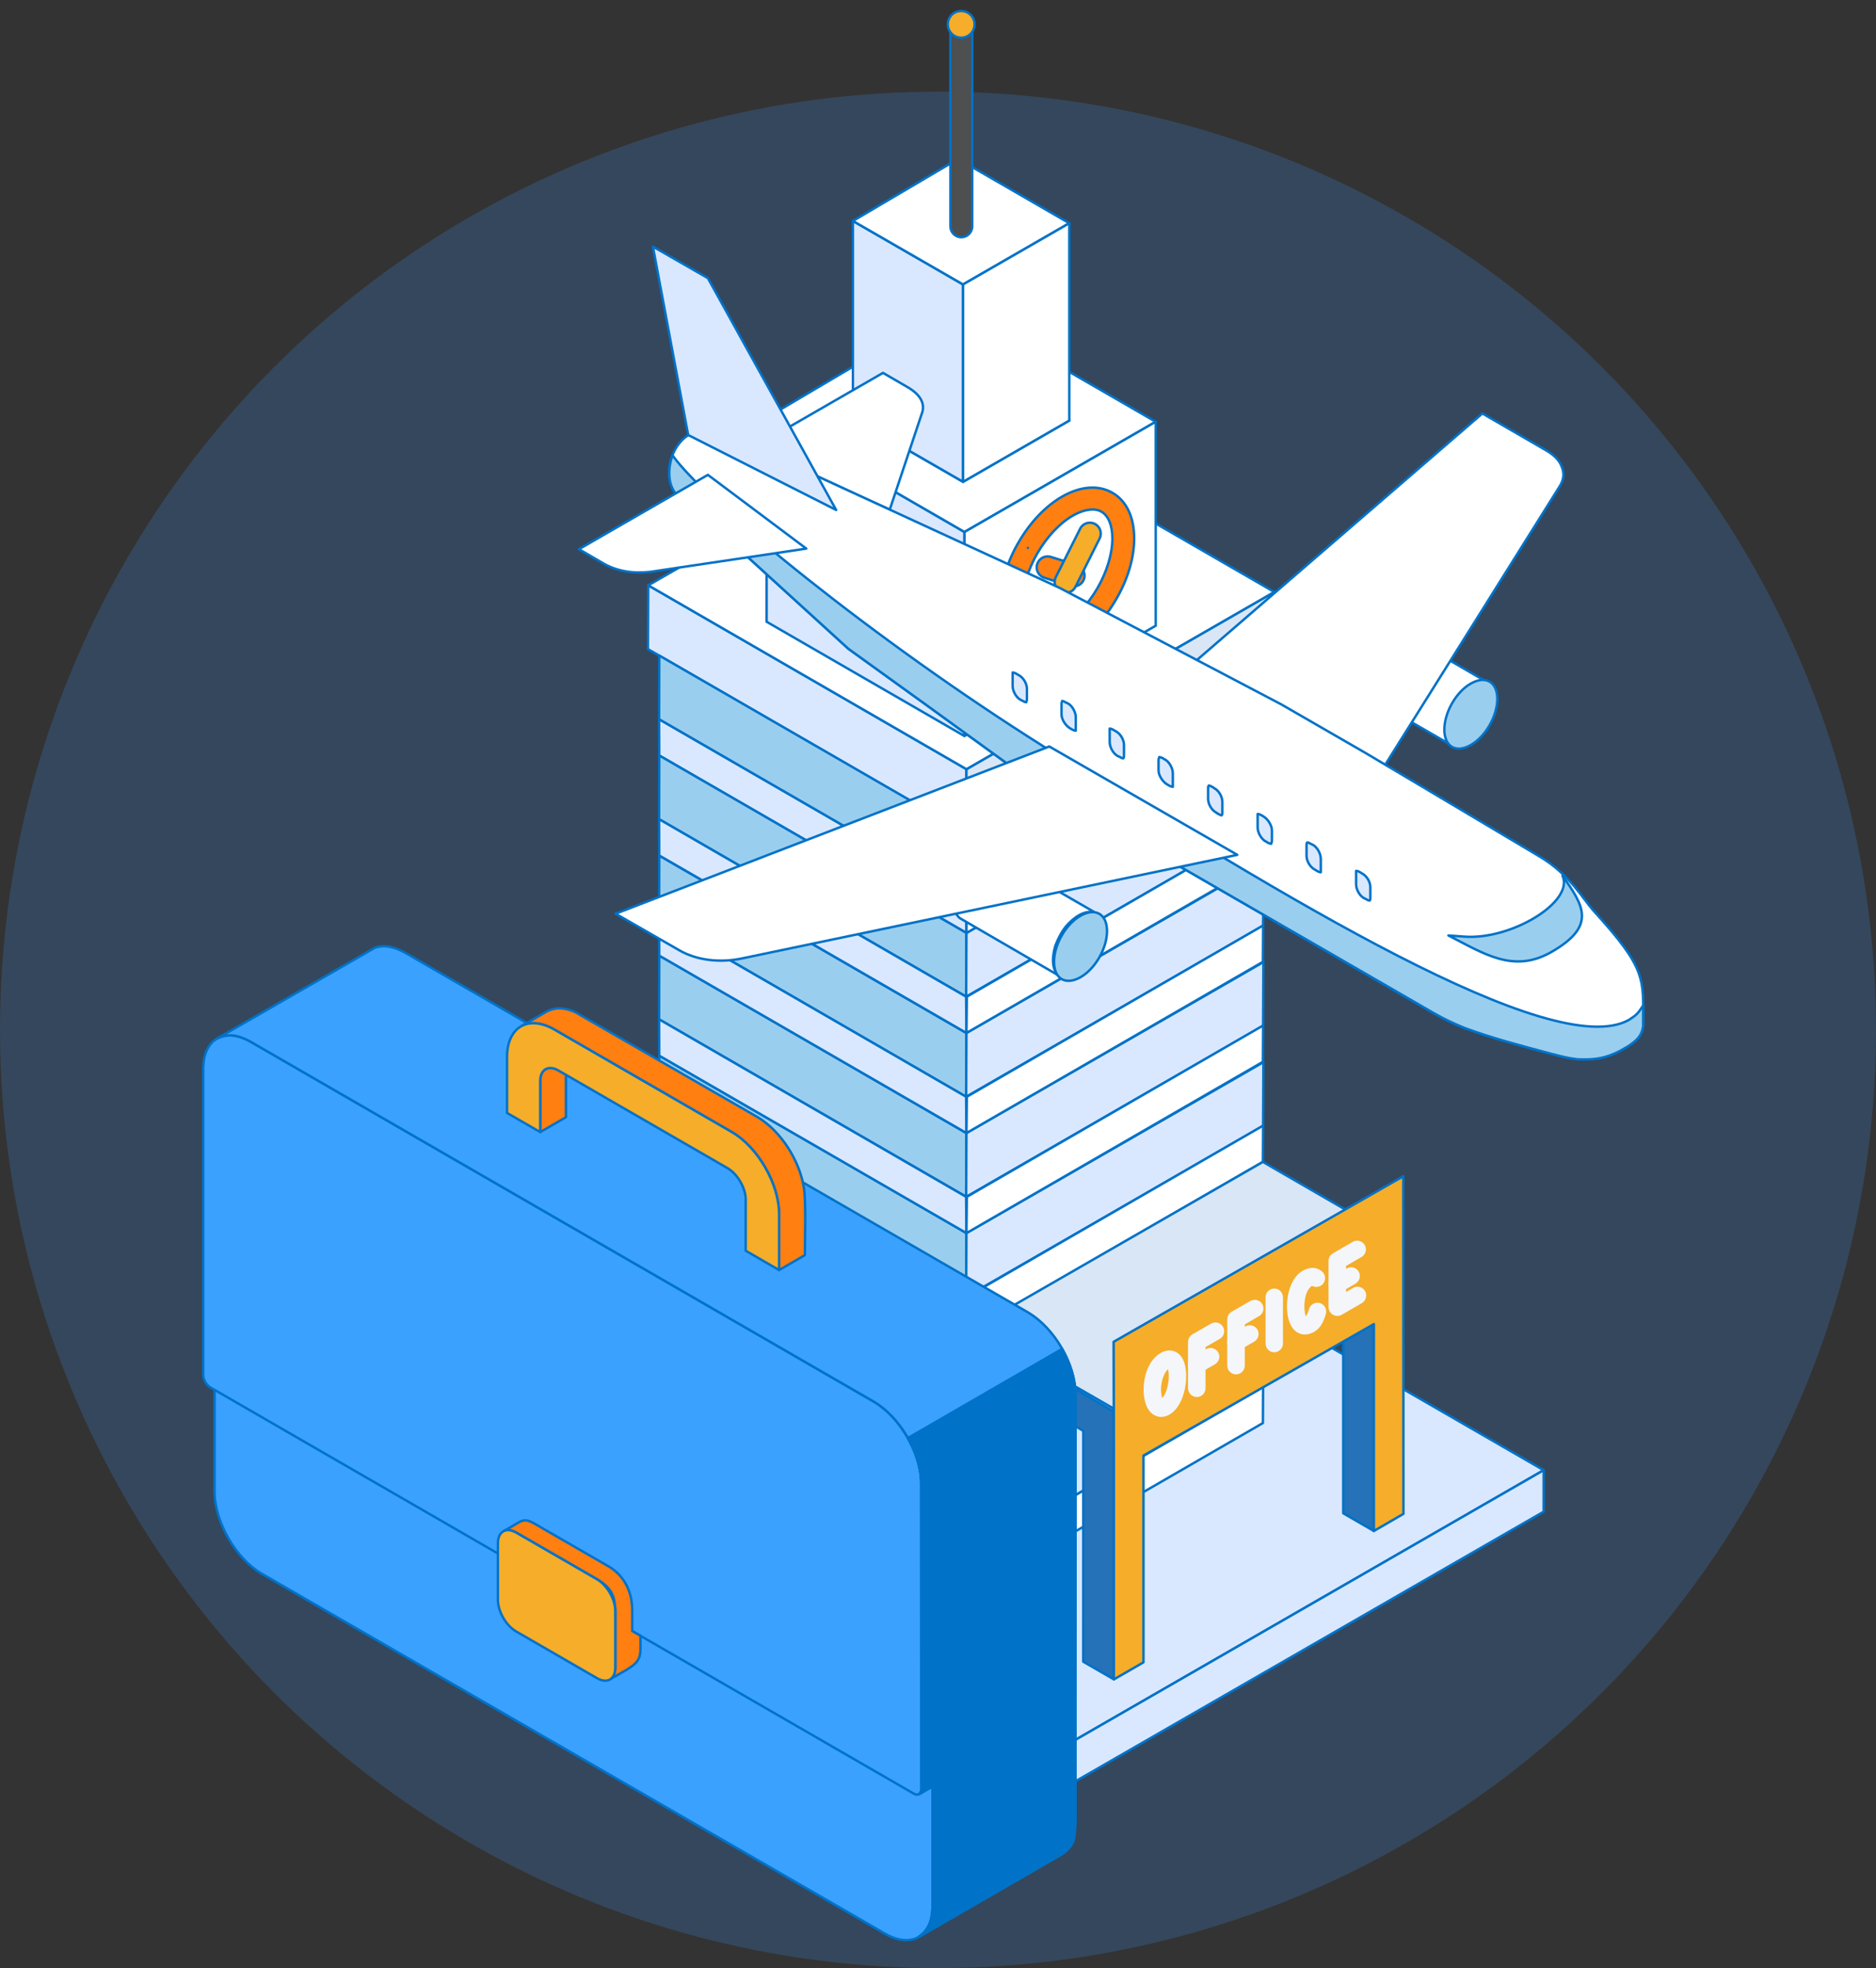 <?xml version="1.0" encoding="UTF-8"?>
<svg id="Layer_2" data-name="Layer 2" xmlns="http://www.w3.org/2000/svg" viewBox="0 0 582.94 611.42">
  <rect x="0" y="0" width="582.94" height="611.42" fill="#333333" stroke="none"/>
  <defs>
    <style>
      .cls-1 {
        fill: #f5ad2a;
      }

      .cls-1, .cls-2, .cls-3, .cls-4, .cls-5, .cls-6, .cls-7, .cls-8, .cls-9, .cls-10, .cls-11, .cls-12 {
        fill-rule: evenodd;
      }

      .cls-1, .cls-2, .cls-4, .cls-5, .cls-7, .cls-8, .cls-9, .cls-10, .cls-11, .cls-12 {
        stroke: #0072c8;
        stroke-linecap: round;
        stroke-linejoin: round;
        stroke-width: .75px;
      }

      .cls-2 {
        fill: #d9e8ff;
      }

      .cls-3 {
        fill: #f4f6f9;
      }

      .cls-4 {
        fill: #3aa1ff;
      }

      .cls-5 {
        fill: #4d4f51;
      }

      .cls-6 {
        fill: none;
      }

      .cls-7 {
        fill: #9aceef;
      }

      .cls-8 {
        fill: #0072c8;
      }

      .cls-9 {
        fill: #2572b8;
      }

      .cls-10 {
        fill: #ff7f11;
      }

      .cls-11 {
        fill: #fff;
      }

      .cls-12 {
        fill: #d9e6f5;
      }

      .cls-13 {
        fill: #3b77bb;
        opacity: .3;
      }
    </style>
  </defs>
  <g id="Layer_1-2" data-name="Layer 1">
    <circle class="cls-13" cx="291.47" cy="319.95" r="291.47"/>
    <g>
      <polygon class="cls-7" points="325.12 558.6 158.82 462.57 158.85 449.67 325.16 545.7 325.12 558.6"/>
      <polygon class="cls-2" points="325.16 545.7 158.85 449.67 311.57 359.7 479.67 456.73 325.16 545.7"/>
      <polygon class="cls-2" points="325.16 545.7 430.81 484.87 479.67 456.73 479.67 469.63 325.12 558.6 325.16 545.7"/>
      <polygon class="cls-2" points="300.22 258.76 201.34 201.66 201.43 181.84 300.31 238.96 300.22 258.76"/>
      <polygon class="cls-12" points="300.22 258.76 300.31 238.96 395.96 183.9 395.88 203.71 300.22 258.76"/>
      <polygon class="cls-11" points="297.16 130.74 389.1 183.84 380.52 188.78 297.16 140.66 297.16 130.74"/>
      <polygon class="cls-11" points="216.88 186.91 208.25 181.93 297.16 130.74 297.16 140.66 216.88 186.91"/>
      <polygon class="cls-11" points="300.25 236.71 213.95 186.88 297.1 138.98 383.41 188.85 300.25 236.71"/>
      <polygon class="cls-11" points="300.31 238.96 201.43 181.84 297.04 126.8 395.96 183.9 300.31 238.96"/>
      <polygon class="cls-2" points="299.67 228.65 238.22 193.16 238.22 129.75 299.7 165.27 299.67 228.65"/>
      <polygon class="cls-11" points="299.7 165.27 238.22 129.75 296.93 95.11 359.12 131.03 299.7 165.27"/>
      <polygon class="cls-11" points="299.7 165.27 359.12 131.03 359.12 194.39 299.67 228.65 299.7 165.27"/>
      <polygon class="cls-7" points="299.25 149.68 265.06 129.96 297.71 110.7 332.27 130.65 299.25 149.68"/>
      <polygon class="cls-2" points="299.25 149.68 265.03 129.96 265.03 68.64 299.25 88.37 299.25 149.68"/>
      <polygon class="cls-11" points="299.25 88.37 265.03 68.64 297.71 49.38 332.27 69.34 299.25 88.37"/>
      <polygon class="cls-11" points="299.25 88.37 332.27 69.34 332.27 130.65 299.25 149.68 299.25 88.37"/>
      <path class="cls-5" d="M298.7,73.7c-1.86,0-3.38-1.53-3.38-3.4V9.01c0-1.88,1.53-3.41,3.38-3.41s3.41,1.53,3.41,3.41v61.29c0,1.87-1.54,3.4-3.41,3.4Z"/>
      <path class="cls-1" d="M298.66,11.72c2.32,0,4.17-1.85,4.17-4.16s-1.85-4.14-4.17-4.14-4.14,1.86-4.14,4.14,1.85,4.16,4.14,4.16Z"/>
      <polygon class="cls-2" points="300.31 289.84 204.86 234.71 204.81 223.44 300.2 278.53 300.31 289.84"/>
      <polygon class="cls-7" points="300.22 278.53 204.81 223.44 204.86 203.66 300.31 258.76 300.22 278.53"/>
      <polygon class="cls-2" points="300.22 278.53 300.31 258.76 392.58 205.64 392.49 225.43 300.22 278.53"/>
      <polygon class="cls-7" points="300.22 309.63 204.81 254.5 204.86 234.71 300.31 289.84 300.22 309.63"/>
      <polygon class="cls-2" points="300.22 309.63 300.31 289.84 392.58 236.71 392.49 256.5 300.22 309.63"/>
      <polygon class="cls-7" points="300.22 340.72 204.81 285.59 204.86 265.81 300.31 320.94 300.22 340.72"/>
      <polygon class="cls-2" points="300.22 340.72 300.31 320.91 392.58 267.81 392.49 287.59 300.22 340.72"/>
      <polygon class="cls-7" points="300.22 371.78 204.81 316.68 204.86 296.88 300.31 352.03 300.22 371.78"/>
      <polygon class="cls-2" points="300.22 371.81 300.31 352 392.58 298.89 392.49 318.68 300.22 371.81"/>
      <polygon class="cls-7" points="300.22 402.88 204.81 347.75 204.86 327.96 300.31 383.08 300.22 402.88"/>
      <polygon class="cls-2" points="300.22 402.88 300.31 383.08 392.58 329.99 392.49 349.77 300.22 402.88"/>
      <polygon class="cls-7" points="300.22 484 204.81 428.88 204.86 390.14 300.31 445.28 300.22 484"/>
      <polygon class="cls-2" points="300.22 484 300.31 445.28 392.58 392.14 392.49 430.91 300.22 484"/>
      <path class="cls-7" d="M300.17,433.85l-.06-19.78-95.25-55.01-.05,19.79c49.72,28.72,45.69,26.4,95.35,55.01Z"/>
      <polygon class="cls-7" points="321.37 194.57 316.57 191.8 316.66 191.88 316.8 191.94 321.63 194.71 321.48 194.66 321.37 194.57"/>
      <path class="cls-6" d="M321.63,198.13c-.49,0-.98-.12-1.44-.32h0c-.09-.06-.18-.08-.26-.14l-4.83-2.78s-.08-.06-.14-.09l-.09-.09c-1.44-.98-2.02-3-1.12-4.54,.93-1.65,2.89-2.26,4.51-1.33l4.83,2.78c.06,.06,.12,.09,.12,.09l.14,.09c1.62,.92,2.17,3,1.22,4.62-.62,1.1-1.77,1.71-2.93,1.71Z"/>
      <polygon class="cls-7" points="341.73 159.92 336.91 157.12 336.75 157.05 336.64 156.97 341.48 159.78 341.61 159.84 341.73 159.92"/>
      <path class="cls-6" d="M341.73,163.31c-.49,0-.98-.09-1.45-.32-.06-.02-.11-.06-.17-.09l-5.15-2.98c-1.62-.93-2.2-2.98-1.27-4.6,.83-1.57,2.74-2.14,4.34-1.45h0c.1,.03,.19,.09,.31,.14l5.07,2.95c1.62,.93,2.19,2.98,1.27,4.6-.62,1.1-1.77,1.74-2.95,1.74Z"/>
      <path class="cls-11" d="M319.4,170.21c3.13-5.43,7.47-10.2,12.26-12.95,4.81-2.78,9.14-3.04,12.3-1.22,3.11,1.79,5.08,5.7,5.08,11.25s-1.97,11.65-5.08,17.1c-3.16,5.47-7.49,10.2-12.3,12.98-4.79,2.78-9.13,3.03-12.26,1.22-3.15-1.82-5.11-5.71-5.11-11.25s1.96-11.69,5.11-17.13Z"/>
      <path class="cls-10" d="M319.4,170.21h0Zm20.02-11.91c-1.77,0-3.85,.64-6.07,1.9-4.11,2.38-8.01,6.54-11.02,11.72h0c-2.92,5.09-4.63,10.7-4.63,15.41,0,4.11,1.22,7.05,3.39,8.31,2.17,1.23,5.38,.8,8.88-1.22,4.07-2.35,8.1-6.63,11.05-11.72,2.95-5.09,4.63-10.73,4.63-15.42,0-4.05-1.25-7.09-3.39-8.31-.81-.49-1.76-.69-2.83-.69h0Zm-15.53,44.86c-2.2,0-4.31-.55-6.19-1.62-4.39-2.54-6.79-7.57-6.79-14.2,0-5.96,1.97-12.64,5.55-18.8,3.59-6.22,8.39-11.28,13.51-14.23,5.75-3.3,11.31-3.74,15.7-1.22,4.37,2.51,6.77,7.56,6.77,14.21,0,5.93-1.97,12.64-5.56,18.8-3.55,6.19-8.36,11.24-13.53,14.22-3.24,1.89-6.45,2.84-9.46,2.84Z"/>
      <path class="cls-10" d="M333.57,182.19c-.31,0-.66-.06-1-.18l-8.04-2.51c-1.82-.58-2.81-2.49-2.22-4.29,.58-1.78,2.49-2.77,4.25-2.19l8.07,2.51c1.79,.59,2.78,2.49,2.23,4.29-.46,1.45-1.82,2.37-3.27,2.37Z"/>
      <path class="cls-1" d="M331.12,184.19c-.53,0-1.04-.11-1.53-.34-1.68-.84-2.35-2.89-1.51-4.57l7.55-15.01c.82-1.67,2.83-2.37,4.55-1.53,1.67,.83,2.37,2.89,1.5,4.57l-7.52,15.04c-.62,1.18-1.8,1.85-3.04,1.85Z"/>
      <polygon class="cls-2" points="300.17 433.85 300.11 414.07 392.4 361.11 392.35 380.89 300.17 433.85"/>
      <polygon class="cls-11" points="300.31 289.84 392.43 236.65 392.49 225.35 300.43 278.53 300.31 289.84"/>
      <polygon class="cls-2" points="300.31 320.91 204.86 265.77 204.81 254.5 300.2 309.63 300.31 320.91"/>
      <polygon class="cls-11" points="300.31 320.91 392.43 267.71 392.49 256.43 300.43 309.63 300.31 320.91"/>
      <polygon class="cls-2" points="300.31 352 204.86 296.88 204.81 285.59 300.2 340.72 300.31 352"/>
      <polygon class="cls-11" points="300.31 352 392.43 298.81 392.49 287.51 300.43 340.72 300.31 352"/>
      <polygon class="cls-2" points="300.31 383.08 204.86 327.96 204.81 316.68 300.2 371.81 300.31 383.08"/>
      <polygon class="cls-11" points="300.31 383.08 392.43 329.87 392.49 318.59 300.43 371.81 300.31 383.08"/>
      <polygon class="cls-2" points="300.31 414.19 204.86 359.06 204.81 347.75 300.2 402.88 300.31 414.19"/>
      <polygon class="cls-2" points="300.31 445.28 204.86 390.14 204.81 378.84 300.2 433.96 300.31 445.28"/>
      <polygon class="cls-11" points="300.31 445.28 392.43 392.06 392.49 380.77 300.43 433.96 300.31 445.28"/>
      <polygon class="cls-11" points="300.31 414.19 392.43 360.96 392.49 349.69 300.43 402.88 300.31 414.19"/>
      <polygon class="cls-12" points="346.13 437.65 436.1 386.21 392.43 360.96 302.63 412.62 346.13 437.65"/>
      <polygon class="cls-2" points="300.31 495.29 204.86 440.18 204.81 428.88 300.2 484 300.31 495.29"/>
      <polygon class="cls-11" points="300.31 495.29 392.43 442.09 392.49 430.82 300.43 484 300.31 495.29"/>
      <path class="cls-9" d="M346.13,521.72l-9.54-5.5,.02-71.7-36.38-21.63,.06-11.71c15.3,9.14,30.48,18.48,45.84,27.36v83.19Z"/>
      <polygon class="cls-9" points="426.91 475.62 417.39 470.12 417.39 386.91 426.91 392.4 426.91 475.62"/>
      <path class="cls-1" d="M355.32,452.19l71.59-40.84v64.28l9.19-5.33c0-31.12-.02-73.78-.05-104.87l-90.01,51.42,.08,32.13v72.75l9.2-5.3v-64.24Z"/>
      <g>
        <path class="cls-3" d="M415.54,408.81c-.46,0-.95-.14-1.36-.38-.83-.5-1.36-1.39-1.36-2.38v-14.34c0-.98,.53-1.86,1.36-2.34l6.19-3.59c1.27-.75,2.95-.29,3.71,1.01,.75,1.31,.29,2.95-1.01,3.71l-4.8,2.78v8.1l2.17-1.27c1.3-.75,2.98-.32,3.73,.98,.75,1.31,.29,2.98-.98,3.74l-6.27,3.62c-.43,.23-.9,.38-1.36,.38Z"/>
        <path class="cls-3" d="M405.48,414.59c-1.74,0-3.62-.93-4.71-3.61-1.79-4.34-.93-13.22,3.87-16.11,2.83-1.68,5.11-.93,6.36,.31,1.04,1.07,1.01,2.81-.06,3.85-.9,.86-2.23,1.01-3.24,.43-1.13,.7-1.94,2.23-2.26,4.63-.31,2.17,0,3.98,.31,4.83,.35-.32,.62-.96,1.02-2.26,.41-1.42,1.94-2.26,3.36-1.85,1.44,.43,2.28,1.94,1.85,3.39-.55,1.87-1.57,5.31-5.35,6.24-.38,.09-.75,.14-1.15,.14Z"/>
        <path class="cls-3" d="M395.96,420.11c-1.5,0-2.71-1.24-2.71-2.75v-14.34c0-1.51,1.22-2.72,2.71-2.72s2.7,1.22,2.7,2.72v14.34c0,1.51-1.22,2.75-2.7,2.75Z"/>
        <path class="cls-3" d="M371.87,434c-1.5,0-2.71-1.22-2.71-2.72v-14.37c0-.98,.52-1.88,1.35-2.37l5.82-3.35c1.3-.73,2.95-.3,3.71,1.01,.74,1.3,.31,2.99-.98,3.73l-4.46,2.55v12.81c0,1.5-1.22,2.72-2.72,2.72Z"/>
        <path class="cls-3" d="M371.87,426.68c-.92,0-1.85-.46-2.36-1.36-.76-1.3-.3-2.95,1-3.71l4.31-2.49c1.25-.74,2.92-.31,3.7,.99,.76,1.3,.32,2.95-1.01,3.74l-4.28,2.45c-.43,.27-.9,.38-1.36,.38Z"/>
        <path class="cls-3" d="M362.01,422.69h0Zm.92,2.67c-.92,.83-1.68,2.49-2,4.48-.31,2.02-.08,3.64,.21,4.48,.69-.75,1.41-2.18,1.79-4.23,.41-2.06,.26-3.82,0-4.74h0Zm-1.5,9.62h0Zm-.64,5.21c-.78,0-1.5-.2-2.19-.6-2.92-1.68-3.24-6.05-3.24-7.87,0-4.02,1.39-9.12,5.3-11.4h0c2.6-1.5,5.35-.78,6.79,1.74,2.31,4.05,1.18,14.37-4.08,17.41-.84,.49-1.7,.72-2.58,.72Z"/>
        <path class="cls-3" d="M415.54,401.63c-.95,0-1.85-.49-2.34-1.36-.78-1.32-.31-2.98,.98-3.73l4.31-2.48c1.25-.75,2.95-.32,3.7,.98,.76,1.3,.32,2.98-.98,3.74l-4.31,2.48c-.43,.23-.9,.38-1.36,.38Z"/>
        <path class="cls-3" d="M384.07,426.97c-1.5,0-2.72-1.22-2.72-2.72v-14.4c0-.95,.53-1.86,1.36-2.34l5.82-3.35c1.27-.72,2.95-.32,3.71,.98,.74,1.3,.32,2.98-.98,3.72l-4.46,2.58v12.81c0,1.51-1.22,2.72-2.72,2.72Z"/>
        <path class="cls-3" d="M384.07,419.65c-.92,0-1.85-.5-2.34-1.39-.78-1.3-.32-2.95,.98-3.71l4.31-2.49c1.25-.75,2.92-.31,3.71,.98,.75,1.31,.31,2.99-.98,3.74l-4.31,2.49c-.43,.23-.9,.38-1.36,.38Z"/>
      </g>
    </g>
    <g>
      <path class="cls-7" d="M68.92,415.61v34.38c.04-3.82,1.03-6.38,2.23-5.68,84.82,48.97,129.33,74.67,214.14,123.62,1.2,.7,2.19,4.39,2.23,8.27v-34.38c-.04,3.82-1.02,6.36-2.23,5.68-84.81-48.97-129.32-74.67-214.14-123.65-1.2-.7-2.18-4.38-2.23-8.24Z"/>
      <path class="cls-4" d="M287.52,537.94c1.24,.72,2.26,2.49,2.26,3.93v50.34c0,9.39-6.62,13.21-14.75,8.53l-193.63-111.8c-8.11-4.68-14.73-16.17-14.73-25.54v-50.34c0-1.44,1.03-2.04,2.26-1.32,78.56,45.37,136.44,78.78,218.59,126.2Z"/>
      <path class="cls-4" d="M63.14,427.11v-94.97c0-9.36,6.61-13.19,14.73-8.51l193.63,111.8c8.12,4.68,14.75,16.14,14.75,25.54v94.94c0,1.44-1.05,2.04-2.29,1.32l-91.07-52.58v-5.06c0-3.61-2.54-8.02-5.66-9.83l-25.12-14.51c-3.12-1.78-5.69-.32-5.69,3.28v5.07s-91.04-52.56-91.04-52.56c-1.26-.74-2.26-2.5-2.26-3.94Z"/>
      <path class="cls-10" d="M196.45,500.38c0-7.3-3.6-11.39-6.91-13.51l-23.87-13.77c-1.42-.74-2.52-1.1-4.02-.4l-5.27,3.04c1.51-.7,2.63-.34,4.03,.38l25.12,14.51c5.02,2.9,5.5,5.89,5.66,9.83,0,5.86,0,11.74,0,17.61-.08,1.58-.32,2.74-1.66,3.66l5.24-3.02c1.88-1.3,4.24-2.36,4.24-6.19v-4.34s-2.56-1.48-2.56-1.48v-6.33Z"/>
      <path class="cls-1" d="M154.72,491.96v5.06c0,3.62,2.55,8.03,5.69,9.83l25.12,14.51c3.12,1.8,5.66,.34,5.66-3.28v-17.61c0-3.62-2.54-8.03-5.66-9.83l-25.12-14.51c-3.14-1.81-5.69-.32-5.69,3.28v12.55Z"/>
      <path class="cls-4" d="M116.48,294.45c3.14-1.2,6.58-.02,9.37,1.5l193.63,111.79c8.25,4.89,14.63,15.95,14.73,25.54l-.3,136.53c0,2.68-1.72,4.82-4.02,6.27l-44.43,25.68c3.38-2.36,4.23-5.47,4.33-9.55v-38.33c-.06,.73-.1,1.02-.66,1.48l-3.54,2.04c.58-.48,.6-.76,.69-1.48l-.09-96.73c-.75-8.99-6.88-19.16-14.67-23.75l-193.63-111.8c-3.58-1.96-6.68-2.79-10.41-1.02l49.01-28.18Z"/>
      <path class="cls-10" d="M242.09,394.57l8.01-4.64c0-4.26,.38-16.79-.3-20.96-1.34-8.38-7.07-17.57-14.43-21.94l-56.56-32.56c-2.92-1.34-6.01-1.78-8.91-.24l-8.02,4.62c3.72-1.76,6.84-.94,10.43,1.03l55.03,31.78c8.25,4.87,14.65,15.95,14.75,25.53v17.37Z"/>
      <polygon class="cls-10" points="167.86 351.7 175.86 347.08 175.86 331.21 175.9 330.57 175.96 329.95 176.12 329.41 176.3 328.93 176.54 328.48 176.82 328.11 177.16 327.8 177.52 327.54 169.52 332.17 169.14 332.43 168.82 332.73 168.53 333.11 168.3 333.55 168.1 334.03 167.96 334.59 167.88 335.19 167.86 335.83 167.86 351.7"/>
      <path class="cls-1" d="M231.72,372.69v15.87s10.37,6,10.37,6v-17.37c0-9.39-6.63-20.85-14.75-25.53l-55.03-31.78c-8.13-4.68-14.75-.86-14.75,8.51v17.37s10.31,5.94,10.31,5.94v-15.87c0-3.6,2.54-5.07,5.66-3.26l52.52,30.32c3.12,1.8,5.68,6.2,5.68,9.8Z"/>
      <path class="cls-8" d="M330.05,419.05c2.5,4.46,4.06,9.09,4.16,14.23,0,44.43,0,88.84,0,133.27-.18,4.08-.83,7.11-4.33,9.53l-44.43,25.68c3.51-2.44,4.15-5.47,4.33-9.55v-38.33c-.14,1.4-.56,1.42-1.66,2.04l-2.54,1.48c.58-.48,.6-.76,.69-1.48v-94.94c-.13-5.17-1.67-9.77-4.16-14.23l47.95-27.7Z"/>
    </g>
    <g>
      <path class="cls-11" d="M269.95,155.36l-35.65-16.42,40.08-23.1,7.8,4.53c3.79,2.24,5.49,5.11,4.22,8.23l-9.92,29.72-6.54-2.96Z"/>
      <path class="cls-6" d="M271,153.13l4.01,1.79,9.28-27.13c.42-1.9-.64-3.65-3.37-5.27l-6.54-3.82-34.8,20,31.42,14.43h0Zm5.49,7.66c-.42,0-.84-.06-1.05-.22l-6.33-2.95h0l-35.87-16.44c-.84-.37-1.26-1.22-1.47-2.15,0-.9,.42-1.77,1.27-2.25l40.07-23.1c.63-.44,1.69-.44,2.53,0l7.8,4.53c4.85,2.84,6.96,6.92,5.48,11.18l-10.13,29.72c-.2,.66-.63,1.2-1.48,1.48-.21,.13-.63,.19-.84,.19Z"/>
      <path class="cls-11" d="M462.73,212.27l-30.79-17.86c-7.81-2.56-17.3,14.3-11.39,19.53l31,17.89c-3.58-3.04-1.27-9.41,.43-12.74,1.47-2.38,2.95-4.16,5.27-5.74,1.9-1.03,3.58-1.73,5.49-1.08Z"/>
      <path class="cls-6" d="M430.24,196.48c-1.9,0-4.85,2.38-6.96,6.06-2.32,3.96-2.74,8.07-1.06,9.53l24.89,14.43c.21-2.96,1.27-6.08,2.74-8.59,1.69-2.97,3.58-4.93,6.12-6.6v-.08l-25.31-14.68c-.22-.04-.43-.06-.43-.06h0Zm21.3,37.82c-.42,0-.85-.1-1.27-.34l-31-17.87c-4.42-3.89-3.37-10.79-.42-16.03,3.16-5.28,8.43-9.78,13.71-8.01l31.42,18.1c1.06,.61,1.69,2,1.06,3.16-.42,1.14-1.9,1.73-2.95,1.32-1.05-.32-1.9-.08-3.37,.85-1.9,1.18-3.16,2.61-4.64,4.87-1.48,2.7-2.95,7.76-.84,9.6,.84,.85,1.05,2.28,.41,3.31-.63,.68-1.26,1.03-2.11,1.03Z"/>
      <path class="cls-7" d="M457.03,231.45c4.64-2.64,8.23-9.05,8.23-14.32s-3.59-7.41-8.23-4.77c-4.63,2.61-8.22,9.05-8.22,14.32s3.58,7.41,8.22,4.77Z"/>
      <path class="cls-6" d="M460.83,213.71c-.84,0-1.69,.27-2.53,.8-3.8,2.19-6.96,7.76-6.96,12.17,0,1.58,.42,2.76,1.06,3.2,.85,.4,2.11,.19,3.37-.59h0c3.8-2.19,6.96-7.78,6.96-12.17,0-1.58-.43-2.78-1.06-3.21-.2-.15-.62-.2-.84-.2h0Zm-7.59,21.32c-1.06,0-2.32-.27-3.38-.86-2.32-1.35-3.58-4.07-3.58-7.49,0-6.16,4.22-13.39,9.49-16.47,2.95-1.71,6.12-1.92,8.44-.59,2.32,1.35,3.58,4.09,3.58,7.51,0,6.16-4.22,13.4-9.49,16.47h0c-1.69,.95-3.38,1.44-5.06,1.44Z"/>
      <path class="cls-11" d="M428.98,239.91c18.56-29.62,37.13-59.22,55.68-88.84,1.27-2,1.48-4.09,.64-6.02-.64-1.91-2.32-3.71-5.07-5.25l-19.61-11.35-90.07,77.79,58.43,33.67Z"/>
      <path class="cls-6" d="M374.77,205.87l53.36,30.71,54.41-86.84c.85-1.33,1.06-2.55,.42-3.8-.42-1.39-1.89-2.76-4-3.99l-18.14-10.48-86.06,74.4h0Zm54.21,36.53c-.42,0-.84-.13-1.26-.34l-58.43-33.64c-.64-.42-1.06-1.14-1.06-1.92-.22-.79,.21-1.58,.84-2.11l89.86-77.81c.85-.69,1.9-.8,2.95-.28l19.61,11.37c3.16,1.77,5.28,4.03,6.12,6.5,1.06,2.72,.84,5.57-.85,8.22l-55.68,88.85c-.64,.74-1.27,1.16-2.11,1.16Z"/>
      <path class="cls-11" d="M482.13,327.41c-8.85-2.38-18.56-4.87-27.21-8.12-3.37-1.39-6.33-2.78-9.49-4.6l-61.17-35.33-64.75-37.37-6.96-5.07c-16.24-11.79-32.49-23.58-48.93-35.37l-51.05-46.53c-9.28-2.97-4.42-26.28,12.03-20.59l104.61,48.18,68.97,36.24,26.16,15.09,16.87,10.02,37.34,22.21c9.07,5.41,13.28,12.97,16.45,16.58,16.87,18.51,15.6,21.13,15.6,35.92-.42,3.29-2.11,4.58-4.63,6.33l-2.53,1.45c-4.65,2.39-8.01,2.85-13.29,2.62-3.16-.38-4.64-.82-8.01-1.67Z"/>
      <path class="cls-6" d="M482.77,325.03l.84,.19c2.74,.69,4.01,1.08,6.75,1.41,5.06,.19,7.8-.33,12.02-2.36l2.32-1.41c2.32-1.52,3.16-2.28,3.37-4.49v-2.61c.21-11.96,.21-14.81-14.77-31.33-.85-.92-1.9-2.11-2.74-3.44-2.95-3.73-6.75-8.86-13.29-12.68l-54.21-32.22-26.15-15.08-68.76-36.22-104.62-48.09c-3.59-1.24-6.96-.82-9.5,1.39-2.74,2.46-4.21,7.13-3.37,10.84,.22,1.4,.85,3.17,2.74,3.74,.42,.11,.63,.3,.84,.53l51.05,46.53,55.68,40.26,125.71,72.58c2.95,1.69,5.91,3.06,9.28,4.43,8.01,3.06,17.08,5.46,25.73,7.78l1.06,.26h0Zm9.49,6.58c-.64,0-1.48-.02-2.11-.04-3.37-.4-5.06-.85-7.8-1.56l-.85-.17v-.02l-1.05-.26c-8.64-2.36-17.93-4.79-26.36-7.97-3.58-1.46-6.54-2.91-9.71-4.7l-126.13-72.75-56.1-40.58-50.83-46.36c-2.74-1.11-4.86-3.73-5.49-7.23-1.27-5.5,.85-11.92,5.07-15.59,3.79-3.39,8.85-4.2,14.55-2.28l104.83,48.26,68.97,36.3,43.24,25.17,37.33,22.23c7.38,4.32,11.6,9.88,14.56,13.92,1.06,1.21,1.9,2.28,2.53,3.12,15.61,17.24,16.24,21.41,16.24,34.7v2.89c-.63,4.65-2.95,6.48-5.9,8.42l-2.53,1.52c-4.64,2.36-8.23,2.99-12.44,2.99Z"/>
      <path class="cls-7" d="M482.13,327.41c-8.85-2.38-18.56-4.87-27.21-8.12-3.37-1.39-6.33-2.78-9.49-4.6l-61.17-35.33-64.75-37.37-6.96-5.07c-16.24-11.79-32.49-23.58-48.93-35.37l-51.05-46.53c-4.64-1.48-5.69-8.05-3.58-13.54,10.76,14.98,62.85,57.42,115.16,90.34,75.09,47.22,158.4,98.24,182.03,85.02,2.53-1.65,2.74-1.98,4.42-4.49v6.33c-.42,3.29-2.11,4.58-4.63,6.33l-2.53,1.45c-4.65,2.39-8.01,2.85-13.29,2.62-3.16-.38-4.64-.82-8.01-1.67Z"/>
      <path class="cls-6" d="M482.77,325.03l.84,.19c2.74,.69,4.01,1.08,6.75,1.41,5.06,.19,7.8-.33,12.02-2.36l2.32-1.41c2.32-1.48,3.16-2.24,3.37-4.32-.21,.12-.42,.25-.64,.37-24.25,13.63-101.24-32.44-184.55-84.99-47.67-29.98-96.39-68.78-112.42-86.76,0,1.24,.21,2.42,.63,3.37,.64,1.12,1.27,1.82,2.32,2.13,.42,.11,.63,.3,.84,.53l51.05,46.53,55.68,40.26,125.71,72.58c2.95,1.69,5.91,3.06,9.28,4.43,8.01,3.06,17.08,5.46,25.73,7.78l1.06,.26h0Zm9.49,6.58c-.64,0-1.48-.02-2.11-.04-3.37-.4-5.06-.85-7.8-1.56l-.85-.17v-.02l-1.05-.26c-8.64-2.36-17.93-4.79-26.36-7.95-3.58-1.48-6.54-2.93-9.71-4.72l-126.13-72.75-56.1-40.58-50.83-46.36c-1.9-.8-3.59-2.34-4.64-4.51-1.69-3.33-1.69-7.98,0-12.1,.21-.85,1.05-1.44,1.9-1.56,1.06-.11,1.9,.27,2.32,1.01,10.97,14.94,63.27,57.37,114.53,89.69,58.42,36.72,156.08,98.14,179.7,84.96,1.69-1.14,1.69-1.27,3.16-3.21l.43-.57c.63-.86,1.68-1.22,2.74-.9,1.06,.31,1.69,1.27,1.69,2.34v6.35c-.63,4.65-2.95,6.48-5.9,8.39l-2.53,1.54c-4.64,2.36-8.23,2.99-12.44,2.99Z"/>
      <path class="cls-7" d="M482.13,295.72c-11.81,6.81-21.09,.51-32.06-5.11l4.85,.36c14.76,1.14,34.38-10.93,30.58-18.94,6.54,9.3,10.76,15.55-3.37,23.69Z"/>
      <path class="cls-6" d="M482.13,295.72h0Zm-21.3-2.43c6.75,3.11,12.87,4.45,20.04,.27h0c5.07-2.81,7.59-5.4,8.23-7.93,.42-2-.42-4.28-1.9-6.81-.21,.38-.63,.78-.84,1.2-4.22,5.95-14.76,12-25.52,13.27h0Zm10.97,7.89c-6.75,0-12.87-3.23-19.41-6.58l-3.58-1.77c-1.06-.53-1.48-1.73-1.27-2.87,.43-1.14,1.48-1.87,2.74-1.82l4.64,.36c10.34,.84,23.21-5.44,27.43-11.35,1.05-1.64,1.47-3.04,1.05-4.11-.63-1.18-.21-2.56,.85-3.19,1.26-.61,2.74-.32,3.37,.74,3.79,5.49,7.38,10.65,6.12,16.11-.84,4.02-4,7.55-10.34,11.14h0c-4.22,2.38-7.8,3.33-11.6,3.33Z"/>
      <path class="cls-2" d="M423.29,271.39l-.85-.53c-.42-.19-.63-.3-1.05-.32v4.2c0,1.54,1.05,3.46,2.32,4.21l1.05,.52c.22,.19,.64,.3,.85,.32,.2-.26,.2-.52,.2-.85v-3.35c0-1.56-1.06-3.44-2.53-4.22Z"/>
      <path class="cls-6" d="M425.61,282.3s-.22,0-.22-.02c-.64-.06-1.27-.27-1.9-.64l-.84-.53c-2.11-1.2-3.79-3.95-3.79-6.37v-3.36c0-.61,0-1.18,.21-1.71,.42-1.05,1.48-1.77,2.74-1.6,.63,.06,1.26,.27,1.9,.63l.85,.53c2.11,1.2,3.79,3.95,3.79,6.37v3.35c0,.59-.21,1.18-.42,1.71-.21,.97-1.27,1.62-2.32,1.62Z"/>
      <path class="cls-2" d="M408.1,262.53c-.43-.16-.63-.33-1.05-.5-.22-.22-.64-.3-.85-.32-.21,.21-.21,.53-.21,.85v3.33c0,1.56,1.06,3.46,2.53,4.24,.21,.17,.64,.36,.85,.51,.42,.21,.63,.32,1.05,.34v-4.18c0-1.56-1.05-3.48-2.32-4.26Z"/>
      <path class="cls-6" d="M410.42,273.46q-.21,0-.42-.02c-.63-.06-1.27-.28-1.9-.65l-.85-.52c-2.11-1.21-3.79-3.95-3.79-6.37v-3.33c0-.64,.21-1.21,.42-1.73,.43-1.03,1.27-1.69,2.53-1.6,.64,.06,1.26,.29,1.9,.68l-.21,2.49v.04l1.06-2.04c2.11,1.23,3.79,3.96,3.79,6.41v3.32c0,.63,0,1.2-.21,1.72-.42,.97-1.48,1.63-2.32,1.63Z"/>
      <path class="cls-2" d="M392.7,253.7c-.21-.17-.63-.34-.85-.51-.42-.19-.63-.29-1.06-.31v4.18c0,1.56,1.06,3.46,2.32,4.24,.42,.17,.64,.34,.84,.52,.43,.19,.85,.28,1.06,.32,0-.23,.22-.52,.22-.86v-3.33c0-1.56-1.27-3.46-2.53-4.24Z"/>
      <path class="cls-6" d="M395.02,264.61h-.21c-.63-.06-1.27-.28-1.9-.64l-.64-.34c-2.53-1.39-4-4.16-4-6.58v-3.33c0-.61,0-1.19,.21-1.71,.43-1.05,1.48-1.75,2.53-1.6,.63,.05,1.48,.27,2.11,.63l.84,.48v.03c2.11,1.24,3.59,3.98,3.59,6.39v3.33c0,.63,0,1.2-.21,1.7-.42,.99-1.27,1.63-2.32,1.63Z"/>
      <path class="cls-2" d="M377.31,244.86c-.21-.17-.42-.34-.85-.51-.2-.19-.63-.29-.84-.31-.22,.23-.22,.5-.22,.84v3.33c0,1.56,1.06,3.46,2.53,4.24,.21,.17,.43,.34,.85,.51,.2,.19,.64,.32,.84,.34,.21-.26,.21-.53,.21-.87v-3.33c0-1.56-1.05-3.46-2.53-4.24Z"/>
      <path class="cls-6" d="M379.62,255.79s0-.02-.2-.02c-.64-.06-1.27-.27-1.9-.65l-.85-.48c-2.11-1.24-3.79-3.99-3.79-6.41v-3.33c0-.65,.21-1.24,.42-1.77,.42-1.03,1.48-1.67,2.53-1.56,.63,.09,1.27,.3,1.9,.65,0,0,.84,.51,.84,.53,2.11,1.2,3.8,3.95,3.8,6.37v3.33c0,.64-.21,1.21-.42,1.71-.22,.99-1.27,1.65-2.32,1.65Z"/>
      <path class="cls-2" d="M362.12,236.02c-.43-.17-.64-.34-.84-.51-.43-.21-.85-.3-1.06-.32,0,.23-.22,.53-.22,.84v3.33c0,1.54,1.27,3.46,2.53,4.24,.21,.17,.63,.34,.85,.51,.42,.19,.63,.29,1.06,.34v-4.2c0-1.56-1.06-3.46-2.32-4.24Z"/>
      <path class="cls-6" d="M364.44,246.93q-.22,0-.22-.02c-.84-.05-1.48-.27-2.11-.64l-.84-.53c-2.11-1.21-3.59-3.95-3.59-6.37v-3.33c0-.63,0-1.2,.21-1.7,.43-1.06,1.48-1.77,2.53-1.63,.64,.06,1.48,.3,2.11,.68l.85,.48c2.11,1.23,3.58,3.97,3.58,6.39v3.33c0,.61,0,1.18-.21,1.71-.43,.99-1.27,1.62-2.32,1.62Z"/>
      <path class="cls-2" d="M346.72,227.19l-.85-.51c-.42-.19-.63-.31-1.05-.34v4.2c0,1.56,1.05,3.46,2.32,4.24l1.06,.5c.21,.19,.63,.3,.84,.31,.22-.23,.22-.52,.22-.84v-3.33c0-1.56-1.06-3.46-2.53-4.24Z"/>
      <path class="cls-6" d="M349.04,238.09h-.21c-.63-.06-1.26-.27-1.9-.64l-.84-.53c-2.11-1.23-3.8-3.97-3.8-6.39v-3.33c0-.64,.21-1.2,.42-1.73,.21-1.03,1.27-1.69,2.53-1.61,.63,.06,1.27,.27,1.9,.65l.85,.53c2.11,1.21,3.79,3.95,3.79,6.37v3.33c0,.61-.21,1.18-.42,1.7-.21,.99-1.27,1.63-2.32,1.63Z"/>
      <path class="cls-2" d="M331.96,218.6c-.42-.17-.63-.34-1.06-.51-.2-.19-.63-.29-.84-.34,0,.26-.21,.53-.21,.86v3.33c0,1.56,1.27,3.46,2.53,4.24,.21,.17,.63,.34,.84,.5,.42,.19,.63,.3,1.06,.32v-4.17c0-1.56-1.06-3.47-2.32-4.24Z"/>
      <path class="cls-6" d="M334.28,229.5h-.22c-.63-.08-1.47-.27-2.11-.63l-.84-.52c-2.11-1.23-3.59-3.97-3.59-6.4v-3.33c0-.61,0-1.18,.21-1.71,.43-1.05,1.48-1.72,2.53-1.62,.63,.07,1.27,.27,1.9,.66l1.05,.5h0c2.11,1.23,3.58,3.96,3.58,6.4v3.33c0,.63,0,1.18-.21,1.71-.42,.99-1.26,1.62-2.32,1.62Z"/>
      <path class="cls-2" d="M316.56,209.76c-.2-.17-.64-.33-.84-.5-.43-.21-.64-.32-1.06-.34v4.2c0,1.53,1.06,3.46,2.32,4.21,.43,.19,.64,.36,1.06,.53,.21,.19,.63,.29,.85,.31,0-.23,.21-.53,.21-.85v-3.36c0-1.53-1.06-3.43-2.53-4.22Z"/>
      <path class="cls-6" d="M318.88,220.67s-.22,0-.22-.02c-.63-.06-1.26-.27-1.9-.63l-1.05-.53c-1.9-1.2-3.58-3.94-3.58-6.36v-3.36c0-.65,.2-1.24,.42-1.77,.42-1.01,1.27-1.71,2.32-1.54,.85,.08,1.48,.29,2.11,.67l.85,.48h0c2.11,1.2,3.8,3.95,3.8,6.37v3.36c0,.61-.22,1.2-.43,1.73-.42,.97-1.27,1.61-2.32,1.61Z"/>
      <path class="cls-11" d="M340.39,283.54l-31-17.88c-7.6-2.53-17.3,14.3-11.18,19.55l30.79,17.87c-2.53-2.19-1.9-6.46-1.06-9.3,.84-2.19,1.9-4.28,3.37-6.08,2.11-2.45,5.7-5.27,9.06-4.16Z"/>
      <path class="cls-6" d="M307.7,267.74c-1.9,0-4.86,2.39-6.96,6.06-2.32,3.96-2.74,8.06-1.06,9.53l25.1,14.41c0-2.07,.63-3.88,.84-4.77,.85-2.44,2.32-4.83,3.8-6.85,.63-.81,2.11-2.38,4.21-3.65l-25.52-14.66c-.2-.04-.2-.07-.41-.07h0Zm21.3,37.8c-.43,0-.85-.08-1.06-.32l-31.01-17.88c-4.21-3.46-4.21-9.64-.42-15.99,2.95-5.28,8.43-9.81,13.71-8.05l31.43,18.09c1.05,.63,1.48,2.01,1.05,3.17-.63,1.15-1.9,1.74-3.16,1.32-1.9-.59-4.43,1.25-6.33,3.38-1.27,1.58-2.32,3.42-2.95,5.32-.84,2.44-1.06,5.44,.43,6.64,.84,.82,1.05,2.26,.42,3.32-.64,.65-1.27,1.01-2.11,1.01Z"/>
      <path class="cls-11" d="M384.47,265.57c-51.25,10.74-102.71,21.46-153.96,32.19-6.96,1.46-14.14,.52-19.41-2.53l-19.82-11.37,134.77-51.95,58.42,33.66Z"/>
      <path class="cls-6" d="M196.97,284.32l15.19,8.78c4.85,2.72,11.6,3.56,17.92,2.24l147.44-30.86-51.67-29.82-128.88,49.67h0Zm27,16.6c-5.27,0-10.13-1.2-14.13-3.54l-19.62-11.38c-.85-.46-1.48-1.39-1.27-2.34,0-.95,.64-1.77,1.48-2.11l134.78-51.95c.84-.27,1.48-.21,2.11,.17l58.43,33.67c.84,.51,1.26,1.52,1.05,2.53,0,1.02-.85,1.84-1.9,2.03l-153.77,32.17c-2.53,.51-4.85,.76-7.17,.76Z"/>
      <path class="cls-11" d="M250.54,170.43l-48.51,7.23c-5.48,.61-10.33-.27-14.34-2.51l-7.8-4.53,40.07-23.1,30.58,22.91Z"/>
      <path class="cls-6" d="M184.74,170.62l4.21,2.38c3.38,2.01,7.8,2.74,12.65,2.19l42.61-6.33-24.47-18.37-35.01,20.12h0Zm13.92,9.7c-4.65,0-8.65-1.02-12.23-3.04l-7.81-4.52c-.84-.44-1.26-1.27-1.26-2.15s.42-1.72,1.26-2.15l40.08-23.07c.84-.53,1.89-.45,2.74,.14l30.58,22.91c.84,.61,1.06,1.62,.84,2.59-.2,.97-1.05,1.71-1.89,1.86l-48.72,7.21c-1.27,.15-2.32,.21-3.58,.21Z"/>
      <polygon class="cls-2" points="213.84 135.14 202.88 76.61 219.96 86.4 259.82 158.43 213.84 135.14"/>
      <path class="cls-6" d="M216.16,133.5l37.54,19.09-35.64-64.38-11.6-6.76,9.71,52.06h0Zm43.66,27.41c-.42,0-.84-.08-1.06-.25l-45.98-23.31c-.64-.36-1.27-.99-1.27-1.75l-10.97-58.55c-.21-.95,.21-1.92,.84-2.47,.85-.55,1.9-.61,2.74-.15l17.08,9.81c.21,.23,.64,.55,.84,.95l39.86,72.05c.64,.95,.43,2.14-.2,2.91-.64,.51-1.27,.76-1.9,.76Z"/>
      <path class="cls-6" d="M457.03,224.38c-.41,0-.84-.11-1.26-.34l-4.85-2.87c-1.27-.67-1.69-2.19-1.06-3.37,.84-1.21,2.32-1.58,3.38-.91l5.06,2.85c1.27,.7,1.69,2.21,.84,3.4-.42,.8-1.26,1.24-2.11,1.24Z"/>
      <path class="cls-7" d="M335.76,303.58c4.63-2.64,8.23-9.02,8.23-14.32s-3.6-7.4-8.23-4.76c-4.64,2.63-8.23,9.05-8.23,14.32s3.59,7.4,8.23,4.76Z"/>
      <path class="cls-6" d="M339.55,285.85c-.84,0-1.69,.27-2.53,.79-3.8,2.2-7.17,7.77-7.17,12.17,0,1.58,.42,2.78,1.27,3.2,.63,.42,2.11,.21,3.37-.59,3.79-2.19,7.17-7.76,7.17-12.17,0-1.58-.64-2.76-1.27-3.2-.2-.15-.63-.21-.84-.21h0Zm-7.59,21.34c-1.26,0-2.32-.3-3.37-.89-2.32-1.33-3.59-4.07-3.59-7.49,0-6.16,4.22-13.4,9.5-16.47,2.95-1.71,6.12-1.92,8.43-.57,2.11,1.33,3.59,4.07,3.59,7.49,0,6.16-4.22,13.4-9.49,16.47-1.69,.97-3.38,1.46-5.07,1.46Z"/>
      <path class="cls-6" d="M335.76,296.52c-.42,0-.85-.11-1.27-.34l-5.06-2.85c-1.06-.7-1.48-2.21-.85-3.4,.63-1.18,2.32-1.58,3.37-.91l5.07,2.87c1.05,.67,1.48,2.19,.84,3.37-.42,.81-1.27,1.25-2.11,1.25Z"/>
    </g>
  </g>
</svg>